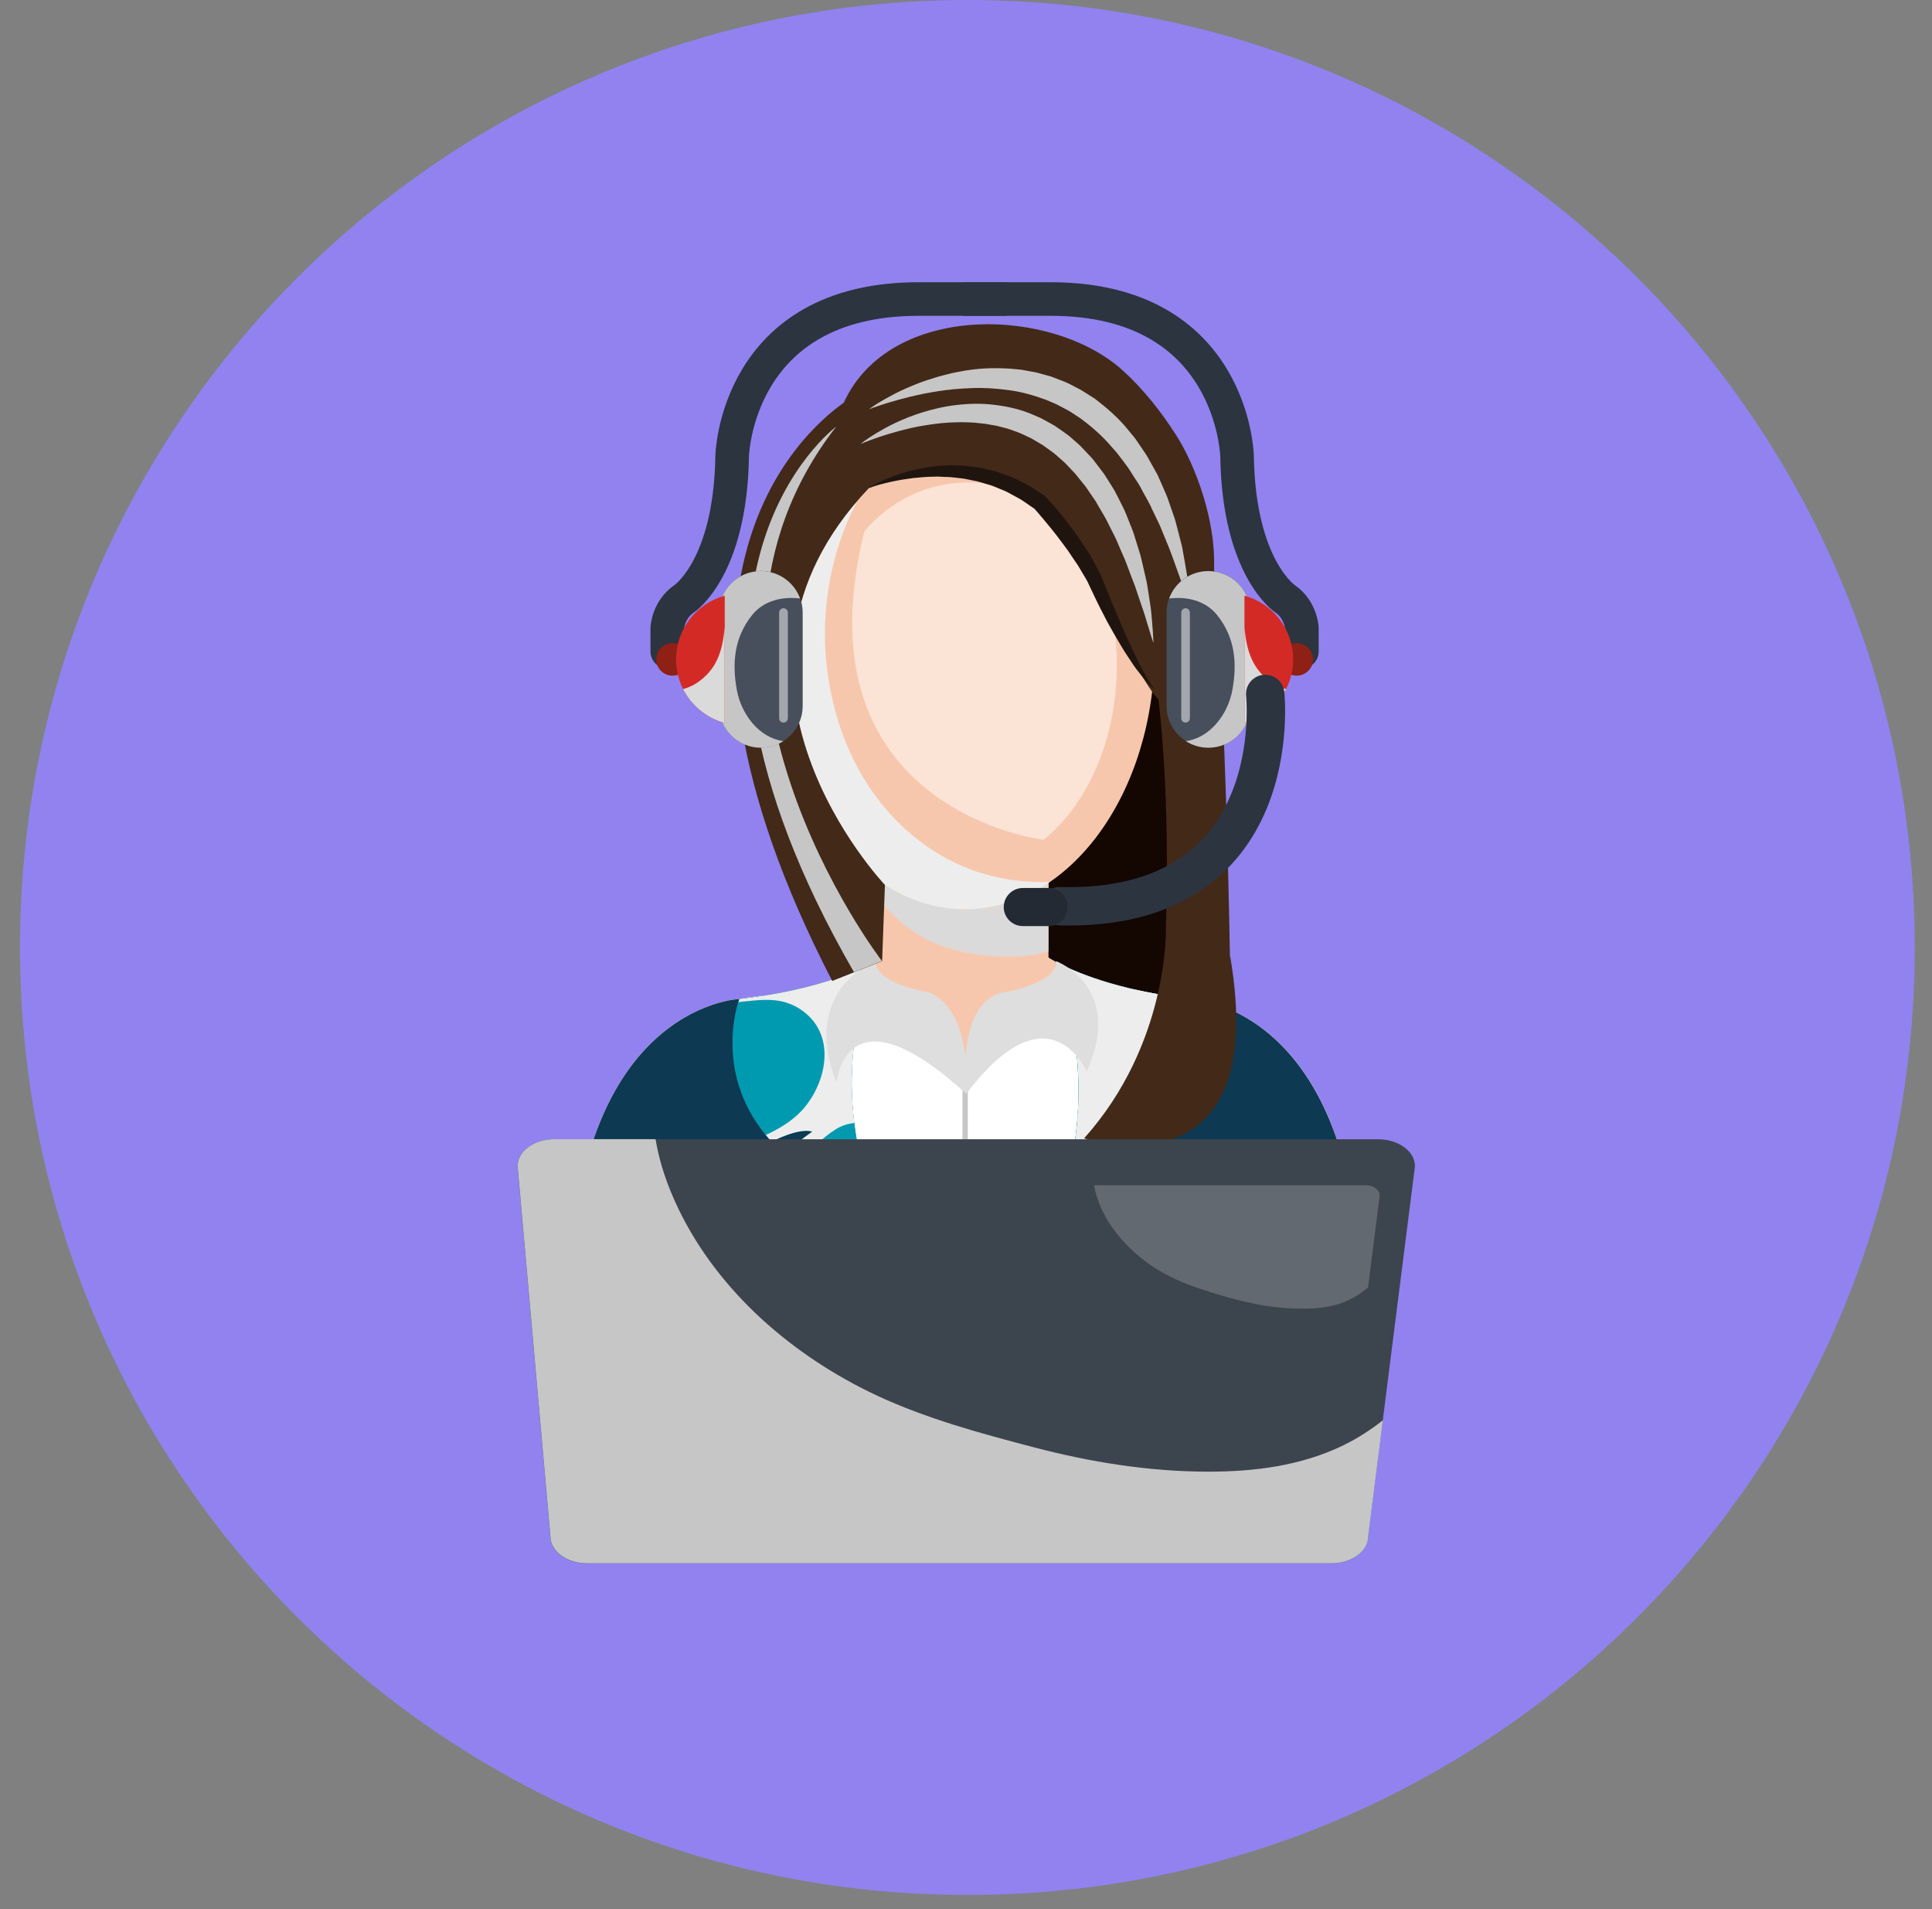 <svg width="84" height="83" viewBox="0 0 84 83" fill="none" xmlns="http://www.w3.org/2000/svg">
<rect x="0" y="0" width="84" height="83" fill="#808080" stroke="none"/>
<path d="M42.06 82.381C64.808 82.381 83.25 63.939 83.25 41.19C83.25 18.442 64.808 0 42.06 0C19.311 0 0.869 18.442 0.869 41.19C0.869 63.939 19.311 82.381 42.06 82.381Z" fill="#9182F0"/>
<path d="M18.517 57.196L43.657 82.336C63.617 81.566 79.937 66.606 82.797 47.256L65.557 30.016L18.517 57.196Z" fill="#9182F0"/>
<path d="M56.603 28.327V27.299C56.603 27.299 56.562 26.516 55.893 26.047C55.893 26.047 53.863 24.743 53.785 19.829C53.785 19.829 53.634 13 45.684 13H41.981" stroke="#2C343F" stroke-width="1.46" stroke-linecap="round" stroke-linejoin="round"/>
<path d="M29.012 28.327V27.299C29.012 27.299 29.052 26.516 29.725 26.047C29.725 26.047 31.756 24.743 31.833 19.829C31.833 19.829 31.984 13 39.935 13H43.637" stroke="#2C343F" stroke-width="1.46" stroke-linecap="round" stroke-linejoin="round"/>
<path d="M51.465 27.666H36.681V45.121H51.465V27.666Z" fill="#140600"/>
<path d="M51.792 43.429C47.808 42.981 45.847 41.802 45.513 41.582H38.422C38.088 41.802 36.127 42.977 32.143 43.429C32.143 43.429 24.555 43.715 24.767 57.471C24.767 57.471 30.479 60.048 41.969 60.028C53.459 60.048 59.172 57.471 59.172 57.471C59.384 43.71 51.796 43.429 51.796 43.429H51.792Z" fill="#F7C7AD"/>
<path d="M32.139 43.429C32.139 43.429 24.551 43.714 24.763 57.471C24.763 57.471 30.475 60.048 41.965 60.028C53.455 60.048 59.167 57.471 59.167 57.471C59.379 43.71 51.791 43.429 51.791 43.429C51.791 43.429 44.399 42.903 41.965 46.051C41.965 46.051 39.621 42.181 32.143 43.429H32.139Z" fill="white"/>
<path d="M45.586 37.762H38.344V43.03H45.586V37.762Z" fill="#F7C7AD"/>
<g style="mix-blend-mode:multiply">
<path d="M38.344 39.262C38.426 39.36 38.503 39.45 38.593 39.539C38.817 39.772 39.054 39.996 39.307 40.204C39.315 40.208 39.323 40.216 39.327 40.22C39.409 40.282 39.49 40.339 39.576 40.396C39.702 40.481 39.833 40.567 39.967 40.648C40.159 40.763 40.355 40.873 40.554 40.975C40.62 40.999 40.811 41.077 40.868 41.097C41.064 41.162 41.26 41.227 41.455 41.281C41.659 41.334 41.863 41.386 42.071 41.427C42.018 41.415 42.617 41.517 42.475 41.505C42.964 41.558 43.453 41.594 43.943 41.586C44.155 41.586 44.362 41.578 44.575 41.562C44.644 41.558 44.958 41.509 44.986 41.509C45.186 41.464 45.386 41.411 45.582 41.346V37.762H38.34V39.246C38.361 39.279 38.365 39.291 38.34 39.262H38.344Z" fill="#DADADA"/>
</g>
<path d="M50.201 28.241C50.201 34.475 46.516 39.531 41.965 39.531C37.415 39.531 33.729 34.475 33.729 28.241C33.729 22.007 37.419 18.097 41.965 18.097C46.511 18.097 50.201 22.007 50.201 28.241Z" fill="#F7C7AD"/>
<g style="mix-blend-mode:soft-light" opacity="0.5">
<path d="M37.574 23.144C37.574 23.144 37.578 23.116 37.582 23.1C38.744 21.734 40.35 20.971 42.124 20.971C45.68 20.971 48.558 24.025 48.558 28.898C48.558 32.143 47.278 34.981 45.37 36.51C45.37 36.51 34.602 35.225 37.57 23.14L37.574 23.144Z" fill="white"/>
</g>
<g style="mix-blend-mode:multiply">
<path d="M40.681 37.048C37.876 35.279 36.343 32.278 35.955 29.044C35.588 26.011 36.363 22.651 38.287 20.254C38.956 19.422 39.808 18.716 40.758 18.19C36.779 18.818 33.725 22.565 33.725 28.241C33.725 34.475 37.415 39.531 41.961 39.531C43.282 39.531 44.53 39.103 45.639 38.345C43.914 38.402 42.189 37.998 40.677 37.044L40.681 37.048Z" fill="#EDEDED"/>
</g>
<path d="M38.071 41.79C37.301 42.21 35.397 43.062 32.139 43.429C32.139 43.429 24.551 43.715 24.763 57.471C24.763 57.471 30.475 60.048 41.965 60.028C53.455 60.048 59.167 57.471 59.167 57.471C59.379 43.711 51.791 43.429 51.791 43.429C48.534 43.062 46.626 42.206 45.859 41.79C45.859 41.79 49.908 50.809 41.969 58.923C41.969 58.923 34.296 51.017 38.075 41.79H38.071Z" fill="#0D3953"/>
<path d="M35.654 48.334C35.654 48.334 35.662 48.371 35.662 48.387C35.69 48.526 35.719 48.669 35.751 48.807C35.772 48.799 35.792 48.791 35.812 48.779C35.755 48.632 35.702 48.481 35.649 48.33L35.654 48.334Z" fill="#00B1C3"/>
<path d="M51.791 43.429C48.534 43.062 46.626 42.206 45.859 41.79C45.859 41.79 49.908 50.809 41.969 58.923C41.969 58.923 34.296 51.017 38.075 41.79C37.305 42.21 35.401 43.062 32.143 43.429C32.143 43.429 30.887 46.715 33.541 49.635C33.541 49.635 34.691 49.015 35.311 49.194L33.113 50.809C33.113 50.809 33.631 57.068 40.444 60.032H43.894C43.894 60.032 49.798 57.157 50.829 49.549C50.829 49.549 50.279 48.929 48.583 48.399C48.583 48.399 49.622 48.045 50.829 48.224C50.829 48.224 53.064 47.05 51.795 43.433L51.791 43.429Z" fill="#009AB0"/>
<g style="mix-blend-mode:multiply">
<path d="M51.791 43.429C48.534 43.062 46.626 42.206 45.859 41.79C45.859 41.79 49.908 50.809 41.969 58.923C41.969 58.923 41.896 58.846 41.765 58.699C40.787 59.005 39.747 58.45 38.952 57.92C38.026 57.304 37.117 56.595 36.371 55.767C35.621 54.939 34.813 53.908 34.651 52.762C34.426 51.209 35.009 49.92 36.355 49.084C36.599 48.934 36.868 48.848 37.146 48.823C36.877 46.658 37.064 44.273 38.084 41.79C37.313 42.21 35.409 43.062 32.151 43.429C32.151 43.429 32.135 43.478 32.106 43.564C32.983 43.482 33.839 43.315 34.671 43.8C36.322 44.762 36.049 46.813 35.009 48.11C34.577 48.648 33.957 49.039 33.297 49.341C33.378 49.439 33.46 49.537 33.55 49.635C33.55 49.635 34.699 49.015 35.319 49.194L33.121 50.809C33.121 50.809 33.639 57.068 40.453 60.032H43.902C43.902 60.032 49.806 57.157 50.837 49.549C50.837 49.549 50.287 48.929 48.591 48.399C48.591 48.399 49.631 48.045 50.837 48.224C50.837 48.224 53.072 47.05 51.804 43.433L51.791 43.429Z" fill="#EDEDED"/>
</g>
<g style="mix-blend-mode:multiply">
<path d="M51.791 43.429C50.874 43.327 50.067 43.184 49.361 43.025C49.52 43.462 49.63 43.906 49.655 44.383C49.708 45.46 49.353 46.662 48.534 47.408C48.028 47.865 47.461 48.183 46.858 48.399C46.858 48.448 46.85 48.501 46.846 48.55C49.936 51.824 46.21 58.446 42.165 58.711C42.1 58.78 42.035 58.849 41.965 58.919C41.965 58.919 41.957 58.911 41.941 58.894V60.024H43.886C43.886 60.024 49.789 57.149 50.821 49.541C50.821 49.541 50.271 48.921 48.575 48.391C48.575 48.391 49.614 48.036 50.821 48.216C50.821 48.216 53.056 47.042 51.787 43.425L51.791 43.429Z" fill="#EDEDED"/>
</g>
<path d="M42.079 46.055H41.847V58.747H42.079V46.055Z" fill="#C6C6C6"/>
<path d="M38.071 41.79C38.071 41.79 34.773 42.981 36.367 47.07C36.367 47.07 36.738 42.732 42.01 47.556C42.01 47.556 42.361 43.906 40.346 43.132C40.346 43.132 38.071 42.789 38.071 41.786V41.79Z" fill="#DEDEDE"/>
<path d="M45.932 41.79C45.932 41.79 48.901 42.915 47.249 46.585C47.249 46.585 45.614 42.781 42.01 47.559C42.01 47.559 41.5 43.547 43.653 43.136C43.653 43.136 45.928 42.793 45.928 41.79H45.932Z" fill="#DEDEDE"/>
<path d="M53.475 41.586C53.475 41.586 53.316 30.973 52.786 24.783C52.786 24.783 52.786 24.718 52.786 24.6C52.84 22.643 52.012 20.274 51.123 18.896C50.475 17.889 49.724 16.934 48.836 16.123C45.741 13.302 38.683 13.13 36.685 17.509C34.801 18.839 27.315 25.497 36.184 42.646L38.353 41.782L38.475 38.471C38.475 38.471 29.929 29.497 37.77 21.228C37.77 21.228 37.778 21.22 37.798 21.207C37.79 21.216 37.782 21.224 37.774 21.228C39.148 20.523 40.954 20.36 42.471 20.588C46.675 21.224 47.584 25.835 49.398 28.942C49.704 29.468 50.034 30.064 50.369 30.41C50.662 32.975 50.813 36.241 50.691 40.395C50.691 40.395 50.821 45.374 47.135 49.488C47.135 49.488 55.298 52.199 53.488 41.586H53.475Z" fill="#432918"/>
<path d="M37.79 21.204C38.071 21.032 38.365 20.886 38.675 20.767C38.981 20.641 39.299 20.547 39.621 20.457C39.943 20.376 40.273 20.315 40.603 20.278C40.771 20.25 40.938 20.25 41.105 20.237C41.272 20.221 41.443 20.225 41.611 20.237C41.778 20.245 41.949 20.237 42.116 20.27L42.622 20.335C42.789 20.368 42.952 20.413 43.119 20.453C43.286 20.486 43.449 20.547 43.608 20.604C43.767 20.665 43.935 20.714 44.09 20.784L44.55 21.012C44.86 21.163 45.129 21.379 45.419 21.558L45.439 21.571L45.468 21.599C45.749 21.909 46.018 22.207 46.271 22.533C46.524 22.851 46.764 23.185 47.001 23.52L47.335 24.037C47.449 24.209 47.543 24.396 47.641 24.58C47.735 24.767 47.845 24.939 47.918 25.138L48.155 25.725L48.371 26.259L48.603 26.81C48.762 27.177 48.913 27.544 49.084 27.903C49.166 28.086 49.247 28.266 49.337 28.445C49.427 28.624 49.504 28.808 49.602 28.979L49.883 29.505L50.214 30.007L49.785 29.574L49.41 29.093C49.284 28.93 49.182 28.759 49.068 28.592C48.954 28.425 48.844 28.253 48.742 28.078C48.534 27.731 48.334 27.381 48.138 27.026L47.861 26.488C47.767 26.3 47.686 26.145 47.584 25.925L47.339 25.407C47.27 25.232 47.152 25.069 47.058 24.902C46.96 24.735 46.866 24.567 46.748 24.408L46.422 23.923C46.189 23.609 45.957 23.291 45.708 22.985C45.459 22.684 45.207 22.374 44.95 22.088L44.995 22.129C44.734 21.966 44.493 21.762 44.22 21.624L43.812 21.403C43.678 21.33 43.531 21.281 43.388 21.22C43.245 21.159 43.103 21.098 42.952 21.061L42.508 20.93L42.051 20.837C41.9 20.8 41.741 20.792 41.586 20.771C41.431 20.751 41.272 20.735 41.117 20.735C40.962 20.735 40.803 20.71 40.644 20.723C40.326 20.723 40.012 20.751 39.69 20.784C39.372 20.825 39.054 20.878 38.74 20.947C38.422 21.016 38.112 21.098 37.802 21.208L37.79 21.204Z" fill="#20150E"/>
<g style="mix-blend-mode:multiply">
<path d="M36.355 18.549C36.355 18.549 27.299 25.24 37.129 42.263L38.344 41.778C38.344 41.778 28.367 28.816 36.355 18.549Z" fill="#C6C6C6"/>
</g>
<g style="mix-blend-mode:multiply">
<path d="M37.79 17.787C37.79 17.787 38.039 17.591 38.524 17.322C38.769 17.188 39.062 17.024 39.421 16.873C39.596 16.792 39.792 16.719 39.992 16.637C40.196 16.564 40.416 16.486 40.644 16.421C40.873 16.348 41.117 16.291 41.374 16.225C41.5 16.193 41.631 16.176 41.765 16.148C41.9 16.119 42.035 16.099 42.173 16.082C42.728 16.001 43.323 15.989 43.943 16.029C44.098 16.042 44.253 16.058 44.412 16.074C44.567 16.103 44.726 16.131 44.88 16.16C45.039 16.184 45.194 16.229 45.353 16.274L45.59 16.339L45.708 16.372L45.822 16.417C45.977 16.474 46.132 16.535 46.287 16.596C46.442 16.657 46.585 16.739 46.736 16.816L46.96 16.931C47.033 16.971 47.103 17.02 47.172 17.061L47.596 17.33C48.126 17.734 48.636 18.174 49.044 18.684C49.145 18.81 49.251 18.933 49.353 19.059C49.443 19.194 49.533 19.324 49.622 19.454C49.708 19.585 49.806 19.715 49.883 19.846C49.957 19.98 50.034 20.115 50.108 20.25C50.181 20.384 50.254 20.515 50.328 20.645C50.389 20.78 50.45 20.914 50.507 21.049C50.621 21.318 50.748 21.571 50.829 21.836C50.919 22.097 51.005 22.349 51.09 22.594C51.16 22.843 51.217 23.083 51.278 23.316C51.335 23.548 51.404 23.764 51.433 23.98C51.469 24.192 51.506 24.396 51.539 24.584C51.567 24.775 51.608 24.951 51.624 25.118C51.641 25.281 51.657 25.436 51.669 25.575C51.698 25.848 51.71 26.064 51.726 26.211C51.734 26.357 51.743 26.435 51.743 26.435C51.743 26.435 51.718 26.361 51.665 26.223C51.62 26.084 51.547 25.88 51.465 25.619C51.425 25.489 51.38 25.346 51.327 25.187C51.274 25.032 51.213 24.865 51.147 24.686C51.017 24.331 50.882 23.927 50.699 23.503C50.609 23.291 50.523 23.067 50.426 22.839C50.32 22.614 50.21 22.386 50.095 22.15C49.993 21.909 49.855 21.681 49.724 21.44C49.659 21.322 49.594 21.2 49.529 21.077C49.451 20.959 49.378 20.845 49.3 20.727C49.223 20.608 49.15 20.49 49.072 20.368C48.995 20.25 48.901 20.14 48.819 20.025C48.734 19.911 48.648 19.797 48.558 19.683C48.465 19.577 48.371 19.467 48.273 19.361C47.894 18.92 47.449 18.541 46.989 18.195L46.626 17.958C46.564 17.921 46.507 17.877 46.442 17.844L46.251 17.742L46.059 17.644C45.994 17.611 45.937 17.571 45.867 17.546C45.737 17.489 45.602 17.436 45.472 17.379C44.938 17.183 44.391 17.028 43.845 16.959C43.298 16.886 42.756 16.849 42.242 16.873C41.729 16.89 41.235 16.935 40.783 17.008C39.878 17.147 39.132 17.355 38.61 17.51C38.353 17.595 38.145 17.656 38.006 17.709C37.867 17.758 37.794 17.787 37.794 17.787H37.79Z" fill="#C6C6C6"/>
</g>
<g style="mix-blend-mode:multiply">
<path d="M37.415 19.303C37.415 19.303 37.643 19.108 38.096 18.834C38.32 18.7 38.601 18.541 38.936 18.382C39.27 18.227 39.657 18.064 40.098 17.929C40.538 17.795 41.023 17.672 41.557 17.611C42.087 17.546 42.662 17.526 43.254 17.603C43.841 17.672 44.456 17.815 45.031 18.08L45.247 18.174C45.317 18.211 45.386 18.247 45.459 18.288C45.598 18.366 45.741 18.439 45.875 18.521C46.132 18.708 46.409 18.875 46.642 19.091C46.76 19.197 46.886 19.299 46.996 19.409L47.323 19.756L47.486 19.927C47.539 19.988 47.584 20.05 47.629 20.111C47.722 20.233 47.816 20.36 47.91 20.482C48.008 20.6 48.085 20.735 48.167 20.861C48.248 20.991 48.326 21.118 48.407 21.244L48.464 21.338L48.513 21.436C48.546 21.501 48.578 21.566 48.615 21.632C48.681 21.762 48.746 21.892 48.811 22.023C48.88 22.149 48.933 22.284 48.986 22.414C49.039 22.545 49.092 22.675 49.141 22.802C49.19 22.932 49.247 23.055 49.288 23.185C49.329 23.316 49.37 23.438 49.406 23.564C49.443 23.691 49.484 23.813 49.52 23.931C49.557 24.053 49.598 24.172 49.622 24.29C49.679 24.526 49.732 24.759 49.781 24.979C49.806 25.089 49.83 25.199 49.855 25.301C49.871 25.407 49.891 25.513 49.908 25.615C49.94 25.819 49.969 26.011 49.997 26.194C50.059 26.553 50.075 26.875 50.099 27.136C50.124 27.397 50.132 27.601 50.14 27.744C50.148 27.882 50.152 27.96 50.152 27.96C50.152 27.96 50.128 27.886 50.083 27.756C50.042 27.621 49.977 27.425 49.904 27.177C49.83 26.928 49.741 26.626 49.618 26.284C49.561 26.113 49.5 25.929 49.435 25.741C49.402 25.644 49.37 25.55 49.337 25.448C49.3 25.35 49.259 25.248 49.219 25.146C49.141 24.942 49.06 24.726 48.978 24.506C48.897 24.286 48.791 24.066 48.693 23.837C48.644 23.723 48.595 23.605 48.546 23.487C48.497 23.369 48.432 23.258 48.375 23.14C48.318 23.022 48.256 22.908 48.199 22.79C48.142 22.671 48.081 22.549 48.012 22.435C47.943 22.321 47.877 22.202 47.808 22.088L47.706 21.913L47.657 21.823L47.6 21.738C47.523 21.628 47.445 21.513 47.368 21.399C47.29 21.285 47.217 21.167 47.127 21.061C47.041 20.955 46.952 20.845 46.866 20.739C46.821 20.686 46.78 20.629 46.736 20.58L46.593 20.429L46.307 20.127C46.206 20.033 46.099 19.948 45.998 19.854C45.798 19.662 45.561 19.52 45.345 19.356C45.231 19.283 45.109 19.222 44.995 19.148C44.933 19.116 44.876 19.079 44.819 19.047L44.636 18.961C44.513 18.908 44.395 18.843 44.269 18.798C44.142 18.753 44.016 18.708 43.894 18.663C43.767 18.618 43.641 18.594 43.51 18.557C43.449 18.541 43.384 18.525 43.319 18.508C43.254 18.496 43.192 18.488 43.127 18.476C43.001 18.455 42.874 18.423 42.744 18.415C42.617 18.402 42.487 18.39 42.365 18.374C42.238 18.362 42.112 18.366 41.99 18.358C41.863 18.349 41.741 18.353 41.618 18.358C41.129 18.362 40.669 18.419 40.24 18.488C39.812 18.553 39.421 18.651 39.078 18.741C38.732 18.834 38.434 18.924 38.19 19.01C37.945 19.096 37.753 19.165 37.623 19.218C37.492 19.271 37.423 19.299 37.423 19.299L37.415 19.303Z" fill="#C6C6C6"/>
</g>
<path d="M57.088 28.665C57.088 29.056 56.77 29.374 56.378 29.374C55.987 29.374 55.669 29.056 55.669 28.665C55.669 28.273 55.987 27.959 56.378 27.959C56.77 27.959 57.088 28.277 57.088 28.665Z" fill="#8F2015"/>
<path d="M50.719 26.631C50.719 25.631 51.535 24.824 52.538 24.824C53.541 24.824 54.356 25.631 54.356 26.631V30.696C54.356 31.695 53.541 32.502 52.538 32.502C51.535 32.502 50.719 31.695 50.719 30.696V26.631Z" fill="#464F5B"/>
<g style="mix-blend-mode:multiply">
<path d="M52.909 26.728C53.696 27.699 53.801 28.828 53.577 30.019C53.386 31.042 52.623 32.074 51.559 32.22C51.84 32.4 52.175 32.506 52.538 32.506C53.541 32.506 54.356 31.698 54.356 30.7V26.634C54.356 25.635 53.541 24.828 52.538 24.828C51.755 24.828 51.086 25.322 50.833 26.019C51.6 25.925 52.399 26.104 52.913 26.732L52.909 26.728Z" fill="#C6C6C6"/>
</g>
<g style="mix-blend-mode:soft-light" opacity="0.5">
<path d="M51.359 26.63C51.359 26.529 51.445 26.443 51.547 26.443C51.649 26.443 51.734 26.529 51.734 26.63V31.226C51.734 31.332 51.649 31.413 51.547 31.413C51.441 31.413 51.359 31.332 51.359 31.226V26.63Z" fill="white"/>
</g>
<path d="M54.107 25.893V31.434C55.327 31.099 56.224 29.986 56.224 28.665C56.224 27.344 55.327 26.231 54.107 25.897V25.893Z" fill="#D42A26"/>
<g style="mix-blend-mode:multiply">
<path d="M55.363 29.721C54.438 29.126 54.201 28.29 54.107 27.279V31.43C54.894 31.213 55.547 30.671 55.914 29.958C55.722 29.905 55.535 29.827 55.367 29.721H55.363Z" fill="#DADADA"/>
</g>
<path d="M55.009 30.169C55.009 30.169 56.052 39.666 46.059 39.396" stroke="#2C343F" stroke-width="1.67" stroke-linecap="round" stroke-linejoin="round"/>
<path d="M46.422 39.433C46.422 39.89 46.051 40.261 45.59 40.261H44.473C44.012 40.261 43.641 39.89 43.641 39.433C43.641 38.977 44.016 38.605 44.473 38.605H45.59C46.051 38.605 46.422 38.977 46.422 39.433Z" fill="#232A33"/>
<path d="M28.53 28.665C28.53 29.056 28.848 29.374 29.24 29.374C29.631 29.374 29.949 29.056 29.949 28.665C29.949 28.273 29.631 27.959 29.24 27.959C28.848 27.959 28.53 28.277 28.53 28.665Z" fill="#8F2015"/>
<path d="M34.899 26.631C34.899 25.631 34.084 24.824 33.081 24.824C32.078 24.824 31.262 25.631 31.262 26.631V30.696C31.262 31.695 32.078 32.502 33.081 32.502C34.084 32.502 34.899 31.695 34.899 30.696V26.631Z" fill="#464F5B"/>
<g style="mix-blend-mode:multiply">
<path d="M32.71 26.728C31.923 27.699 31.817 28.828 32.041 30.019C32.233 31.042 32.995 32.074 34.059 32.22C33.778 32.4 33.444 32.506 33.081 32.506C32.078 32.506 31.262 31.698 31.262 30.7V26.634C31.262 25.635 32.078 24.828 33.081 24.828C33.864 24.828 34.532 25.322 34.785 26.019C34.019 25.925 33.215 26.104 32.706 26.732L32.71 26.728Z" fill="#C6C6C6"/>
</g>
<g style="mix-blend-mode:soft-light" opacity="0.5">
<path d="M34.255 26.63C34.255 26.529 34.169 26.443 34.063 26.443C33.957 26.443 33.876 26.529 33.876 26.63V31.226C33.876 31.332 33.961 31.413 34.063 31.413C34.169 31.413 34.255 31.332 34.255 31.226V26.63Z" fill="white"/>
</g>
<path d="M31.511 25.893V31.434C30.288 31.099 29.395 29.986 29.395 28.665C29.395 27.344 30.292 26.231 31.511 25.897V25.893Z" fill="#D42A26"/>
<g style="mix-blend-mode:multiply">
<path d="M30.251 29.721C31.176 29.126 31.413 28.29 31.507 27.279V31.43C30.716 31.213 30.067 30.671 29.7 29.958C29.892 29.905 30.08 29.827 30.247 29.721H30.251Z" fill="#DADADA"/>
</g>
<path d="M59.481 66.796C59.481 67.445 58.764 67.966 57.879 67.966H25.529C24.645 67.966 23.927 67.445 23.927 66.796L22.5 50.699C22.5 50.055 23.218 49.529 24.102 49.529H59.918C60.802 49.529 61.52 50.055 61.52 50.699L59.481 66.796Z" fill="#3C444E"/>
<g style="mix-blend-mode:soft-light" opacity="0.2">
<path d="M50.246 55.143C51.009 55.629 51.832 55.93 52.693 56.195C53.679 56.501 54.691 56.766 55.722 56.852C56.607 56.925 57.594 56.941 58.434 56.607C58.825 56.452 59.167 56.232 59.481 55.975L59.987 51.971C59.987 51.727 59.714 51.527 59.38 51.527H47.572C47.82 53.027 48.995 54.348 50.238 55.139L50.246 55.143Z" fill="white"/>
</g>
<g style="mix-blend-mode:multiply">
<path d="M58.425 62.825C56.562 63.73 54.532 63.983 52.477 63.979C49.936 63.971 47.417 63.567 44.962 62.923C42.654 62.32 40.261 61.671 38.096 60.656C34.5 58.964 31.25 56.183 29.501 52.562C29.028 51.58 28.677 50.577 28.502 49.525H24.107C23.222 49.525 22.504 50.051 22.504 50.695L23.931 66.792C23.931 67.441 24.649 67.963 25.534 67.963H57.883C58.768 67.963 59.486 67.441 59.486 66.792L60.126 61.745C59.6 62.157 59.041 62.523 58.429 62.821L58.425 62.825Z" fill="#C6C6C6"/>
</g>
</svg>
